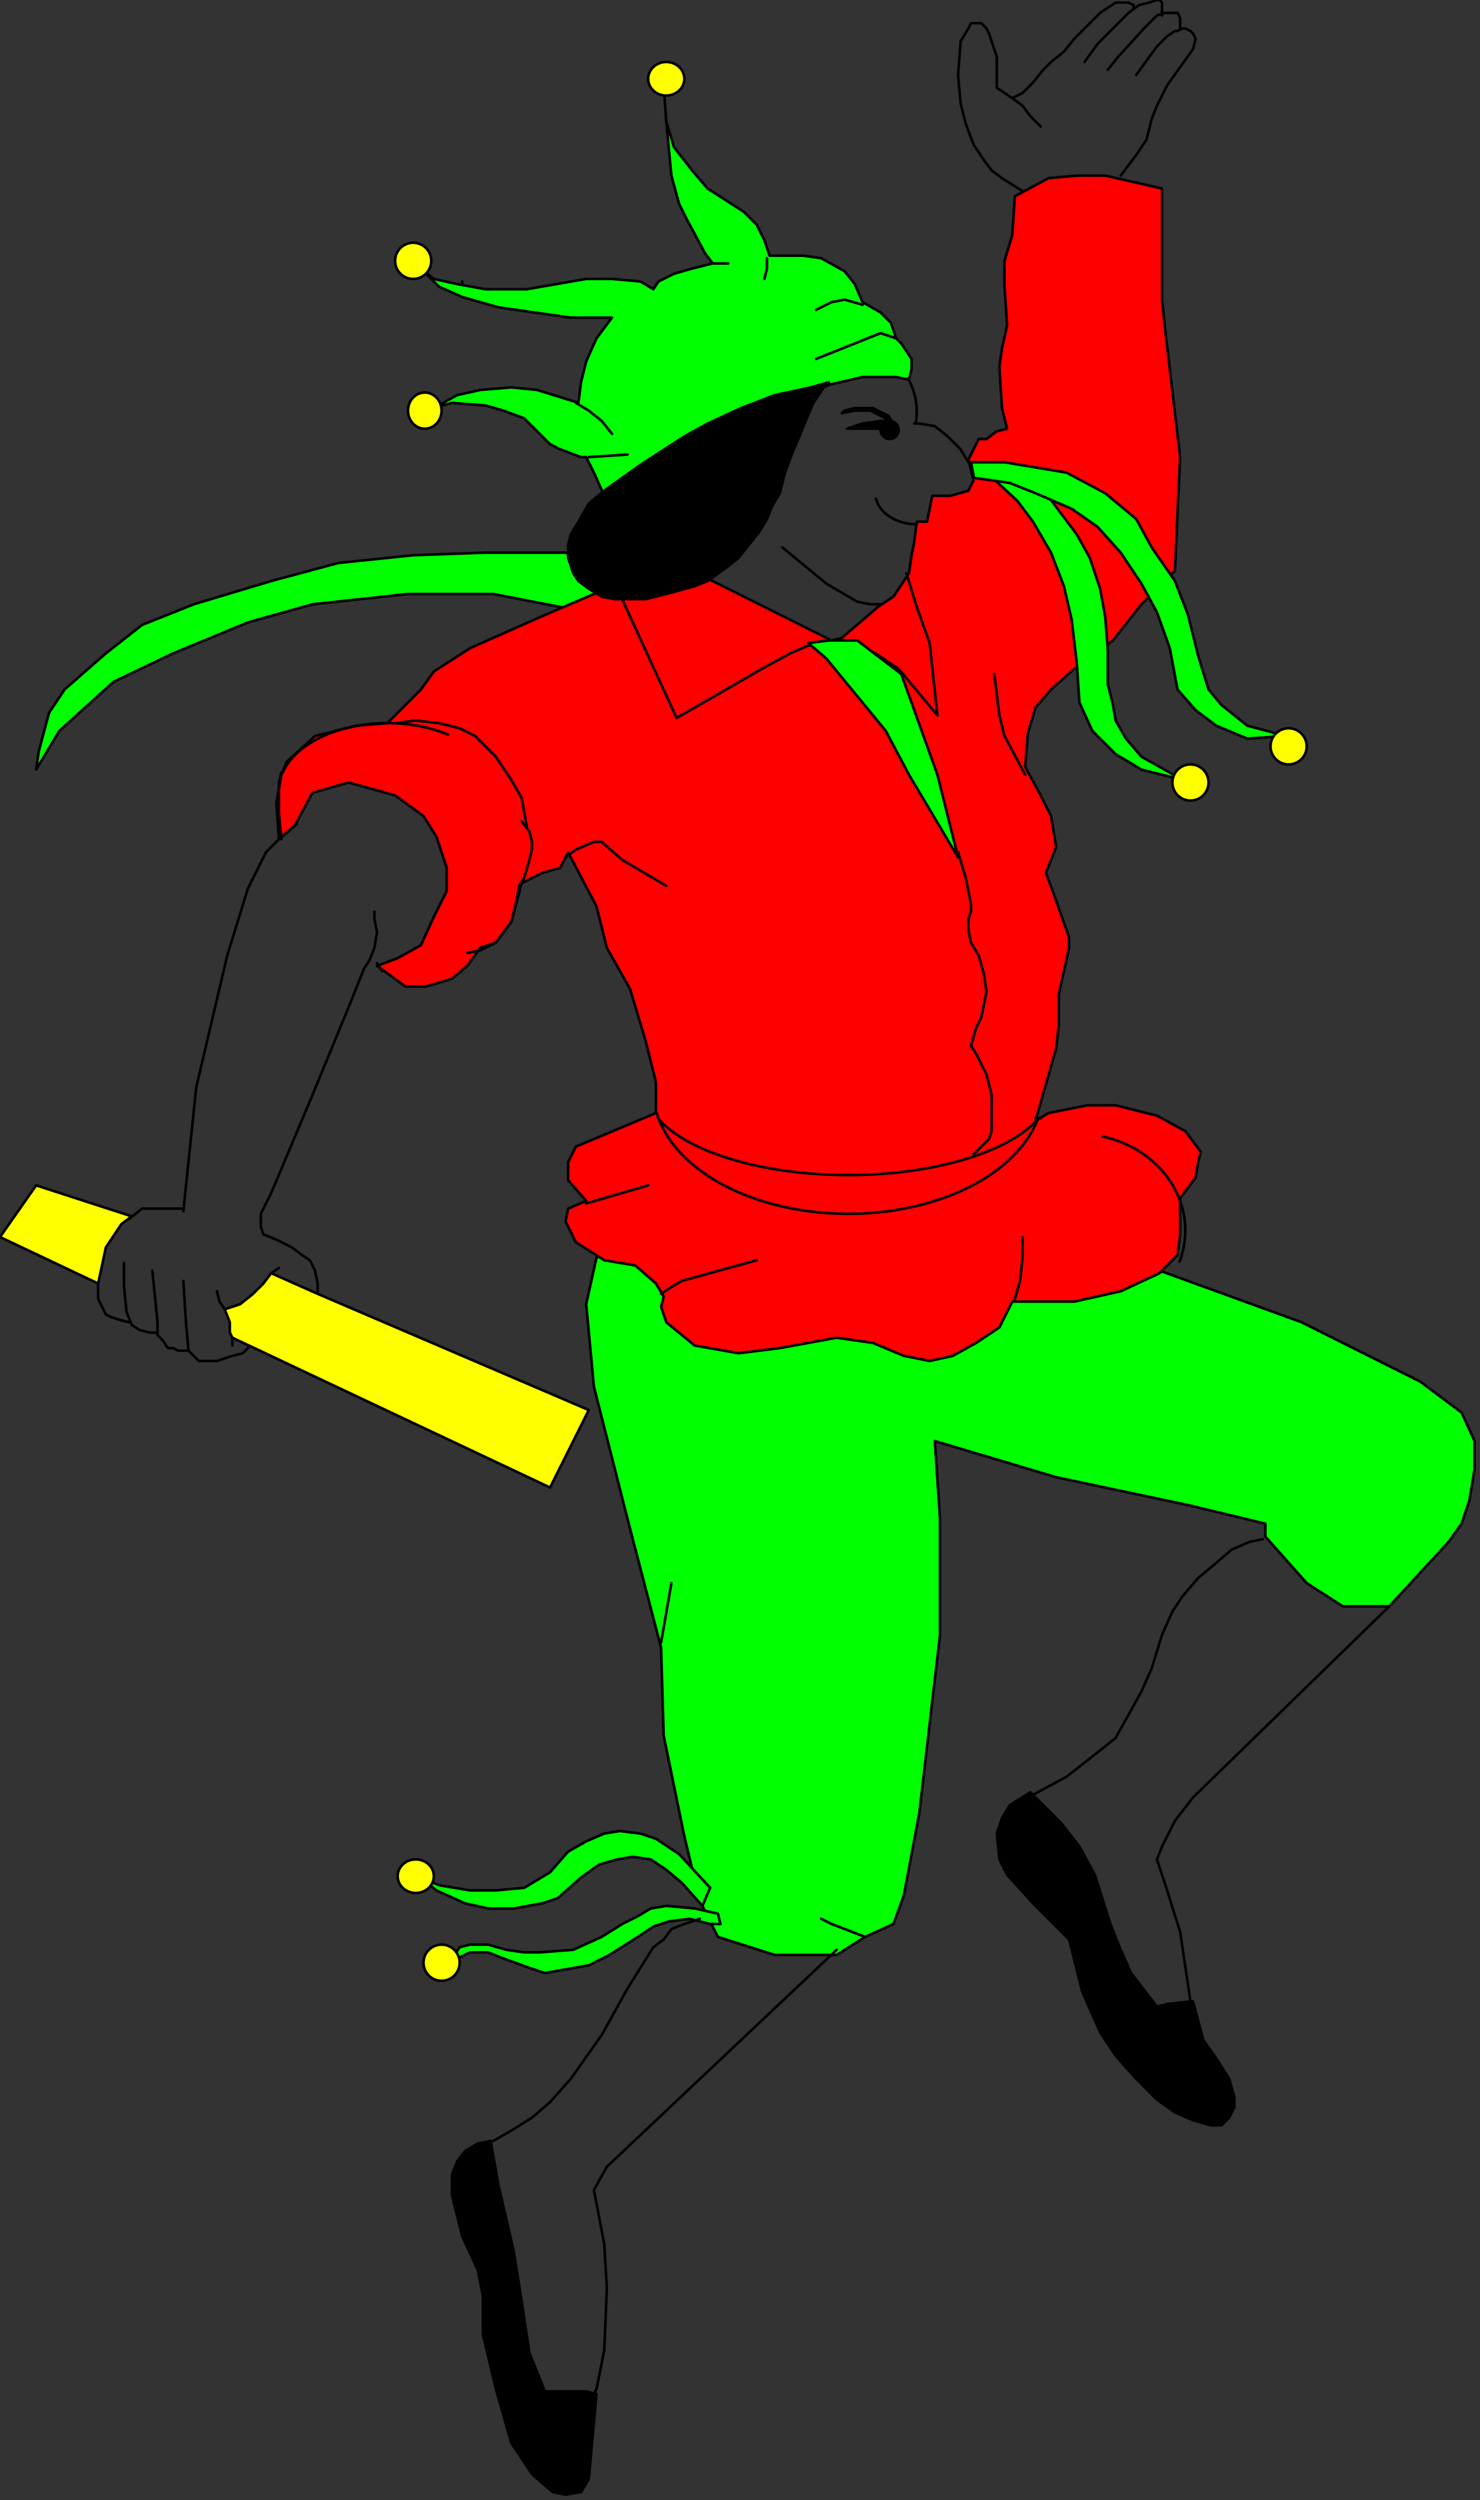 <?xml version="1.0" encoding="UTF-8" standalone="no"?>
<svg
   xmlns:dc="http://purl.org/dc/elements/1.1/"
   xmlns:cc="http://creativecommons.org/ns#"
   xmlns:rdf="http://www.w3.org/1999/02/22-rdf-syntax-ns#"
   xmlns:svg="http://www.w3.org/2000/svg"
   xmlns="http://www.w3.org/2000/svg"
   xmlns:sodipodi="http://sodipodi.sourceforge.net/DTD/sodipodi-0.dtd"
   xmlns:inkscape="http://www.inkscape.org/namespaces/inkscape"
   version="1.0"
   width="48.54mm"
   height="81.98mm"
   id="svg151"
   sodipodi:docname="STPAT018.WMF">
  <rect width="100%" height="100%" fill="#333333" stroke="none"/>
  <sodipodi:namedview
     pagecolor="#ffffff"
     bordercolor="#666666"
     borderopacity="1"
     objecttolerance="10"
     gridtolerance="10"
     guidetolerance="10"
     inkscape:pageopacity="0"
     inkscape:pageshadow="2"
     inkscape:window-width="640"
     inkscape:window-height="480"
     id="namedview153" />
  <defs
     id="defs3">
    <pattern
       id="WMFhbasepattern"
       patternUnits="userSpaceOnUse"
       width="6"
       height="6"
       x="0"
       y="0" />
  </defs>
  <path
     style="fill:#00ff00;fill-rule:evenodd;fill-opacity:1;stroke:#000000;stroke-width:0.32px;stroke-linecap:round;stroke-linejoin:round;stroke-miterlimit:4;stroke-dasharray:none;stroke-opacity:1;"
     d="  M 70.103,68.491   L 60.18,68.491   L 51.217,68.811   L 41.934,69.771   L 33.611,72.011   L 24.008,74.892   L 17.606,77.452   L 13.124,80.973   L 8.003,85.453   L 6.082,88.334   L 4.802,93.134   L 4.481,95.375   L 7.362,90.574   L 14.085,84.493   L 21.447,80.973   L 30.73,77.132   L 38.733,74.892   L 50.577,73.611   L 61.14,73.611   L 71.063,75.532   L 78.106,74.251   L 75.865,70.731   L 70.103,68.491  z "
     id="path5" />
  <path
     style="fill:#00ff00;fill-rule:evenodd;fill-opacity:1;stroke:#000000;stroke-width:0.32px;stroke-linecap:round;stroke-linejoin:round;stroke-miterlimit:4;stroke-dasharray:none;stroke-opacity:1;"
     d="  M 73.944,155.864   L 72.664,161.625   L 73.624,171.867   L 78.106,189.469   L 81.947,204.192   L 82.267,215.073   L 84.828,227.555   L 86.749,235.556   L 88.989,240.037   L 96.032,242.277   L 103.714,242.277   L 107.235,240.037   L 110.757,238.437   L 112.037,234.916   L 113.958,224.675   L 116.518,202.591   L 116.518,188.189   L 115.878,178.588   L 130.923,183.068   L 147.569,186.589   L 156.852,188.829   L 156.852,190.429   L 161.973,196.19   L 166.455,199.071   L 172.217,199.071   L 179.579,191.07   L 181.18,188.829   L 182.14,185.949   L 182.78,182.108   L 182.78,178.588   L 181.18,175.067   L 176.058,171.226   L 161.333,163.865   L 143.727,157.464   L 79.066,151.383   L 73.944,155.864  z "
     id="path7" />
  <path
     style="fill:#ff0000;fill-rule:evenodd;fill-opacity:1;stroke:#000000;stroke-width:0.32px;stroke-linecap:round;stroke-linejoin:round;stroke-miterlimit:4;stroke-dasharray:none;stroke-opacity:1;"
     d="  M 73.624,73.611   L 66.902,76.492   L 58.259,80.332   L 53.778,83.213   L 52.177,85.453   L 48.016,89.614   L 44.175,89.934   L 39.053,91.214   L 35.532,94.415   L 34.892,96.015   L 34.251,99.535   L 34.571,104.016   L 36.492,102.416   L 38.733,98.255   L 43.214,96.975   L 48.976,98.575   L 52.497,101.136   L 54.098,103.696   L 55.378,107.537   L 55.378,110.417   L 53.778,113.618   L 52.177,117.138   L 49.296,118.738   L 46.735,119.698   L 50.257,122.259   L 52.817,122.259   L 56.018,121.299   L 57.939,119.698   L 59.54,117.458   L 61.46,116.818   L 63.381,114.258   L 64.661,109.457   L 67.222,108.177   L 69.463,107.537   L 70.423,105.616   L 73.944,112.337   L 75.225,117.458   L 78.106,122.579   L 80.026,128.98   L 81.307,134.101   L 81.307,137.941   L 71.384,142.102   L 70.423,144.022   L 70.423,146.263   L 72.664,148.823   L 70.423,149.783   L 70.103,151.383   L 71.384,153.944   L 74.905,156.184   L 78.746,156.824   L 81.307,159.065   L 82.267,160.665   L 81.947,161.945   L 82.587,163.865   L 86.108,166.746   L 91.55,167.706   L 96.672,167.066   L 103.714,165.786   L 108.196,166.426   L 112.037,168.026   L 115.238,168.666   L 118.119,168.026   L 121,166.426   L 123.881,164.505   L 125.481,161.305   L 133.164,161.305   L 138.926,160.025   L 143.727,157.784   L 145.968,155.544   L 146.288,152.984   L 146.288,151.063   L 146.288,148.503   L 148.209,145.943   L 148.529,144.022   L 148.849,142.742   L 146.928,140.182   L 143.407,138.261   L 138.286,136.981   L 134.764,136.981   L 129.963,137.941   L 128.362,138.901   L 130.923,129.94   L 131.243,127.06   L 131.243,123.219   L 132.524,117.458   L 132.524,116.178   L 130.603,110.737   L 129.643,108.177   L 130.923,104.976   L 130.283,101.136   L 129.003,98.575   L 127.082,95.055   L 127.402,90.894   L 128.362,87.694   L 130.283,85.453   L 133.164,82.893   L 137.965,79.372   L 141.487,74.892   L 145.648,70.731   L 145.968,63.37   L 146.288,56.649   L 144.368,40.326   L 144.047,37.126   L 144.047,23.364   L 137.005,21.763   L 133.484,21.763   L 129.963,22.083   L 125.801,24.324   L 125.481,29.125   L 124.521,32.325   L 124.521,35.525   L 124.841,40.326   L 124.201,43.207   L 123.881,45.447   L 124.201,50.568   L 124.841,53.128   L 123.561,53.448   L 122.28,54.408   L 121.32,54.408   L 120.04,56.969   L 120.68,59.529   L 120.04,60.809   L 117.799,61.449   L 115.558,61.449   L 114.918,64.65   L 113.637,64.65   L 113.317,67.21   L 112.997,68.811   L 112.677,71.051   L 110.757,73.931   L 108.836,75.212   L 104.354,79.052   L 103.074,79.372   L 86.428,71.051   L 75.545,72.971   L 73.624,73.611  z "
     id="path9" />
  <path
     style="fill:#00ff00;fill-rule:evenodd;fill-opacity:1;stroke:#000000;stroke-width:0.32px;stroke-linecap:round;stroke-linejoin:round;stroke-miterlimit:4;stroke-dasharray:none;stroke-opacity:1;"
     d="  M 87.069,236.196   L 84.508,233.316   L 82.587,231.716   L 80.667,230.436   L 78.426,230.116   L 76.505,230.436   L 74.264,231.076   L 72.024,232.676   L 69.143,235.236   L 67.222,235.876   L 63.701,236.517   L 60.5,236.517   L 57.619,235.876   L 54.098,234.276   L 52.177,232.676   L 54.418,233.636   L 58.259,234.276   L 61.46,234.276   L 64.981,233.956   L 68.182,232.036   L 70.423,229.475   L 72.664,228.195   L 74.905,227.235   L 76.825,226.915   L 79.386,227.235   L 81.307,227.875   L 84.188,229.796   L 88.029,233.956   L 87.069,236.196  z "
     id="path11" />
  <path
     style="fill:#00ff00;fill-rule:evenodd;fill-opacity:1;stroke:#000000;stroke-width:0.32px;stroke-linecap:round;stroke-linejoin:round;stroke-miterlimit:4;stroke-dasharray:none;stroke-opacity:1;"
     d="  M 88.029,238.437   L 85.468,237.797   L 82.907,238.117   L 80.987,238.757   L 79.066,240.037   L 75.545,242.277   L 72.984,243.558   L 67.542,244.518   L 65.622,243.878   L 62.1,242.597   L 60.5,241.957   L 58.259,241.957   L 55.698,243.238   L 56.979,241.317   L 58.259,240.997   L 60.5,240.997   L 62.741,241.637   L 64.981,241.957   L 66.902,241.957   L 71.063,241.637   L 74.585,240.037   L 77.145,238.437   L 79.066,237.477   L 80.667,236.517   L 82.587,236.196   L 86.108,236.517   L 88.989,237.157   L 89.309,238.437   L 88.029,238.437  z "
     id="path13" />
  <path
     style="fill:none;stroke:#000000;stroke-width:0.32px;stroke-linecap:round;stroke-linejoin:round;stroke-miterlimit:4;stroke-dasharray:none;stroke-opacity:1;"
     d="  M 82.587,15.042   L 82.267,10.562  "
     id="path15" />
  <path
     style="fill:#00ff00;fill-rule:evenodd;fill-opacity:1;stroke:#000000;stroke-width:0.32px;stroke-linecap:round;stroke-linejoin:round;stroke-miterlimit:4;stroke-dasharray:none;stroke-opacity:1;"
     d="  M 102.754,47.687   L 106.915,46.727   L 111.077,46.727   L 112.677,47.047   L 112.997,45.767   L 112.997,44.487   L 112.357,43.527   L 111.717,42.567   L 111.077,41.926   L 110.436,40.006   L 109.156,38.726   L 106.915,37.446   L 105.955,35.205   L 104.675,33.605   L 101.794,32.005   L 99.553,31.685   L 95.391,31.685   L 94.751,29.765   L 93.791,27.844   L 92.19,26.244   L 87.709,23.364   L 85.788,21.123   L 83.548,18.243   L 82.587,15.042   L 83.227,21.763   L 84.188,25.284   L 85.148,27.204   L 87.389,31.365   L 88.349,32.645   L 85.788,33.285   L 83.548,33.925   L 81.627,34.885   L 80.987,35.846   L 79.386,34.885   L 75.865,34.565   L 72.664,34.565   L 65.302,35.846   L 60.18,35.846   L 56.659,35.205   L 53.778,34.565   L 52.177,33.285   L 54.418,35.525   L 57.299,36.806   L 61.78,38.086   L 70.743,39.366   L 75.865,39.366   L 73.944,41.926   L 72.664,44.807   L 72.024,47.367   L 71.704,49.928   L 66.582,48.327   L 63.381,48.007   L 59.54,48.327   L 56.659,48.968   L 53.778,50.568   L 56.018,49.928   L 60.18,50.248   L 62.421,50.888   L 64.981,51.848   L 66.902,53.768   L 68.182,55.049   L 69.463,55.689   L 72.024,56.649   L 72.664,56.649   L 73.624,58.569   L 74.905,61.449   L 88.029,58.569   L 101.473,48.007   L 102.754,47.687  z "
     id="path17" />
  <ellipse
     style="fill:#ffff00;fill-rule:evenodd;fill-opacity:1;stroke:#000000;stroke-width:0.32px;stroke-linecap:round;stroke-linejoin:round;stroke-miterlimit:4;stroke-dasharray:none;stroke-opacity:1;"
     cx="82.587"
     cy="9.762"
     rx="2.241"
     ry="2.081"
     id="ellipse19" />
  <ellipse
     style="fill:#ffff00;fill-rule:evenodd;fill-opacity:1;stroke:#000000;stroke-width:0.32px;stroke-linecap:round;stroke-linejoin:round;stroke-miterlimit:4;stroke-dasharray:none;stroke-opacity:1;"
     cx="51.217"
     cy="32.325"
     rx="2.241"
     ry="2.241"
     id="ellipse21" />
  <ellipse
     style="fill:#ffff00;fill-rule:evenodd;fill-opacity:1;stroke:#000000;stroke-width:0.32px;stroke-linecap:round;stroke-linejoin:round;stroke-miterlimit:4;stroke-dasharray:none;stroke-opacity:1;"
     cx="52.657"
     cy="50.888"
     rx="2.081"
     ry="2.241"
     id="ellipse23" />
  <path
     style="fill:none;stroke:#000000;stroke-width:0.32px;stroke-linecap:round;stroke-linejoin:round;stroke-miterlimit:4;stroke-dasharray:none;stroke-opacity:1;"
     d="  M 113.558,52.211 A 6.562,7.522 0  0,0 112.55,46.901   "
     id="path25" />
  <ellipse
     style="fill:#000000;fill-rule:evenodd;fill-opacity:1;stroke:#000000;stroke-width:0.32px;stroke-linecap:round;stroke-linejoin:round;stroke-miterlimit:4;stroke-dasharray:none;stroke-opacity:1;"
     cx="110.276"
     cy="53.288"
     rx="1.12"
     ry="1.12"
     id="ellipse27" />
  <path
     style="fill:none;stroke:#000000;stroke-width:0.32px;stroke-linecap:round;stroke-linejoin:round;stroke-miterlimit:4;stroke-dasharray:none;stroke-opacity:1;"
     d="  M 81.423,137.966 A 24.168,15.365 0  0,0 128.645,138.674   "
     id="path29" />
  <path
     style="fill:none;stroke:#000000;stroke-width:0.32px;stroke-linecap:round;stroke-linejoin:round;stroke-miterlimit:4;stroke-dasharray:none;stroke-opacity:1;"
     d="  M 81.562,138.592 A 25.128,10.724 0  0,0 128.709,138.636   "
     id="path31" />
  <path
     style="fill:none;stroke:#000000;stroke-width:0.32px;stroke-linecap:round;stroke-linejoin:round;stroke-miterlimit:4;stroke-dasharray:none;stroke-opacity:1;"
     d="  M 146.217,156.356 A 13.444,12.004 0  0,0 136.679,140.845   "
     id="path33" />
  <path
     style="fill:none;stroke:#000000;stroke-width:0.32px;stroke-linecap:round;stroke-linejoin:round;stroke-miterlimit:4;stroke-dasharray:none;stroke-opacity:1;"
     d="  M 55.561,91.048 A 13.444,8.323 0  0,0 35.055,95.723   "
     id="path35" />
  <path
     style="fill:none;stroke:#000000;stroke-width:0.32px;stroke-linecap:round;stroke-linejoin:round;stroke-miterlimit:4;stroke-dasharray:none;stroke-opacity:1;"
     d="  M 36.812,102.096   L 34.892,103.696   L 32.971,105.616   L 30.73,110.097   L 28.169,118.418   L 24.328,134.741   L 22.727,150.103  "
     id="path37" />
  <path
     style="fill:none;stroke:#000000;stroke-width:0.32px;stroke-linecap:round;stroke-linejoin:round;stroke-miterlimit:4;stroke-dasharray:none;stroke-opacity:1;"
     d="  M 81.947,160.345   L 82.907,159.705   L 84.508,158.745   L 93.791,156.184  "
     id="path39" />
  <ellipse
     style="fill:#ffff00;fill-rule:evenodd;fill-opacity:1;stroke:#000000;stroke-width:0.32px;stroke-linecap:round;stroke-linejoin:round;stroke-miterlimit:4;stroke-dasharray:none;stroke-opacity:1;"
     cx="51.537"
     cy="232.516"
     rx="2.241"
     ry="2.081"
     id="ellipse41" />
  <ellipse
     style="fill:#ffff00;fill-rule:evenodd;fill-opacity:1;stroke:#000000;stroke-width:0.32px;stroke-linecap:round;stroke-linejoin:round;stroke-miterlimit:4;stroke-dasharray:none;stroke-opacity:1;"
     cx="54.738"
     cy="243.238"
     rx="2.241"
     ry="2.241"
     id="ellipse43" />
  <path
     style="fill:none;stroke:#000000;stroke-width:0.32px;stroke-linecap:round;stroke-linejoin:round;stroke-miterlimit:4;stroke-dasharray:none;stroke-opacity:1;"
     d="  M 108.595,61.802 A 5.122,3.841 0  0,0 113.637,64.97   "
     id="path45" />
  <path
     style="fill:#000000;fill-rule:evenodd;fill-opacity:1;stroke:#000000;stroke-width:0.32px;stroke-linecap:round;stroke-linejoin:round;stroke-miterlimit:4;stroke-dasharray:none;stroke-opacity:1;"
     d="  M 110.757,52.488   L 110.116,51.528   L 108.196,50.568   L 105.955,50.568   L 104.675,50.888   L 104.354,51.208   L 105.955,50.888   L 107.876,50.888   L 109.796,51.848   L 110.116,52.168   L 109.156,52.168   L 106.915,52.488   L 104.995,53.128   L 107.555,53.128   L 109.156,53.128   L 110.757,53.128   L 110.757,52.488  z "
     id="path47" />
  <path
     style="fill:none;stroke:#000000;stroke-width:0.32px;stroke-linecap:round;stroke-linejoin:round;stroke-miterlimit:4;stroke-dasharray:none;stroke-opacity:1;"
     d="  M 138.926,21.763   L 140.846,19.203   L 142.127,17.283   L 142.767,14.722   L 143.407,13.122   L 144.688,10.562   L 147.889,6.081   L 148.209,4.801   L 147.889,4.161   L 147.569,3.841   L 146.928,3.521   L 146.608,3.521   L 145.968,3.841   L 145.648,3.841   L 144.688,4.481   L 143.407,5.761   L 140.846,9.281  "
     id="path49" />
  <path
     style="fill:none;stroke:#000000;stroke-width:0.32px;stroke-linecap:round;stroke-linejoin:round;stroke-miterlimit:4;stroke-dasharray:none;stroke-opacity:1;"
     d="  M 146.288,3.521   L 146.288,2.88   L 146.288,2.24   L 145.968,1.6   L 145.328,1.6   L 144.368,1.6   L 143.407,1.92   L 141.807,3.521   L 138.606,7.041   L 137.325,8.641  "
     id="path51" />
  <path
     style="fill:none;stroke:#000000;stroke-width:0.32px;stroke-linecap:round;stroke-linejoin:round;stroke-miterlimit:4;stroke-dasharray:none;stroke-opacity:1;"
     d="  M 144.047,1.92   L 144.047,1.28   L 144.047,0.32   L 143.727,0   L 143.407,0   L 142.447,0.32   L 141.167,0.64   L 139.886,1.6   L 138.606,2.88   L 136.045,5.441   L 134.444,7.681  "
     id="path53" />
  <path
     style="fill:none;stroke:#000000;stroke-width:0.32px;stroke-linecap:round;stroke-linejoin:round;stroke-miterlimit:4;stroke-dasharray:none;stroke-opacity:1;"
     d="  M 140.526,0.96   L 140.526,0.64   L 139.886,0.32   L 139.246,0.32   L 138.286,0.32   L 137.325,0.96   L 136.365,1.6   L 133.164,4.801   L 131.883,6.401   L 130.283,7.681   L 129.323,8.641   L 128.042,10.242   L 126.762,11.522   L 125.481,12.162  "
     id="path55" />
  <path
     style="fill:none;stroke:#000000;stroke-width:0.32px;stroke-linecap:round;stroke-linejoin:round;stroke-miterlimit:4;stroke-dasharray:none;stroke-opacity:1;"
     d="  M 126.762,23.684   L 124.201,22.083   L 122.921,21.123   L 121.96,19.843   L 120.68,17.923   L 119.719,15.362   L 119.079,12.802   L 118.759,9.281   L 119.079,5.121   L 120.04,3.521   L 120.36,2.88   L 121,2.88   L 121.32,2.88   L 121.64,2.88   L 122.28,3.521   L 122.6,4.161   L 123.241,6.081   L 123.561,7.041   L 123.561,8.641   L 123.561,10.882   L 125.481,12.162   L 126.762,13.122   L 127.722,14.402   L 129.003,15.682  "
     id="path57" />
  <path
     style="fill:#000000;fill-rule:evenodd;fill-opacity:1;stroke:#000000;stroke-width:0.32px;stroke-linecap:round;stroke-linejoin:round;stroke-miterlimit:4;stroke-dasharray:none;stroke-opacity:1;"
     d="  M 102.754,47.687   L 102.114,48.007   L 101.473,48.968   L 100.833,49.928   L 99.873,52.168   L 99.233,53.768   L 98.272,56.009   L 97.312,58.569   L 96.672,61.129   L 95.712,62.73   L 95.071,64.33   L 94.111,65.93   L 92.831,67.53   L 91.55,69.131   L 89.95,70.411   L 87.709,72.011   L 86.108,72.651   L 82.587,73.611   L 80.026,74.251   L 77.466,74.251   L 76.185,74.251   L 74.585,73.931   L 72.984,72.971   L 71.704,72.011   L 71.063,71.051   L 70.423,69.131   L 70.423,67.53   L 70.743,66.25   L 71.704,64.65   L 72.984,62.41   L 74.905,60.809   L 79.386,57.609   L 84.828,54.088   L 87.709,52.488   L 91.87,50.568   L 96.032,48.968   L 100.513,48.007   L 102.754,47.367   L 102.754,47.687  z "
     id="path59" />
  <path
     style="fill:none;stroke:#000000;stroke-width:0.32px;stroke-linecap:round;stroke-linejoin:round;stroke-miterlimit:4;stroke-dasharray:none;stroke-opacity:1;"
     d="  M 103.394,79.372   L 100.193,80.012   L 97.952,80.973   L 94.431,82.893   L 88.349,86.413   L 83.868,88.974   L 76.825,73.611  "
     id="path61" />
  <path
     style="fill:none;stroke:#000000;stroke-width:0.32px;stroke-linecap:round;stroke-linejoin:round;stroke-miterlimit:4;stroke-dasharray:none;stroke-opacity:1;"
     d="  M 103.394,79.372   L 105.635,79.692   L 108.516,80.973   L 111.397,82.893   L 116.198,88.654   L 115.238,79.692   L 113.637,75.212   L 112.357,71.051  "
     id="path63" />
  <path
     style="fill:none;stroke:#000000;stroke-width:0.32px;stroke-linecap:round;stroke-linejoin:round;stroke-miterlimit:4;stroke-dasharray:none;stroke-opacity:1;"
     d="  M 118.759,105.616   L 119.719,108.817   L 120.36,112.017   L 120.36,112.977   L 120.04,113.938   L 120.04,115.218   L 120.36,116.818   L 121.32,118.418   L 121.96,120.659   L 122.28,122.899   L 121.64,126.099   L 121,127.38   L 120.36,129.62   L 121,130.58   L 122.28,133.141   L 122.6,134.421   L 122.921,135.701   L 122.921,137.301   L 122.921,138.581   L 122.921,140.182   L 122.6,141.142   L 120.68,143.062  "
     id="path65" />
  <path
     style="fill:none;stroke:#000000;stroke-width:0.32px;stroke-linecap:round;stroke-linejoin:round;stroke-miterlimit:4;stroke-dasharray:none;stroke-opacity:1;"
     d="  M 129.003,138.581   L 128.362,138.581   L 128.682,138.581  "
     id="path67" />
  <path
     style="fill:none;stroke:#000000;stroke-width:0.32px;stroke-linecap:round;stroke-linejoin:round;stroke-miterlimit:4;stroke-dasharray:none;stroke-opacity:1;"
     d="  M 65.302,102.416   L 64.661,98.895   L 63.381,96.655   L 61.46,93.774   L 58.899,91.214   L 56.979,90.254   L 54.418,89.614   L 51.537,89.294   L 48.976,89.614  "
     id="path69" />
  <path
     style="fill:none;stroke:#000000;stroke-width:0.32px;stroke-linecap:round;stroke-linejoin:round;stroke-miterlimit:4;stroke-dasharray:none;stroke-opacity:1;"
     d="  M 64.661,101.776   L 65.622,103.056   L 65.942,104.336   L 65.942,105.296   L 65.622,106.576   L 64.981,108.817   L 64.341,109.777   L 64.021,111.697   L 63.381,114.258   L 61.46,116.818   L 59.54,117.778   L 57.939,118.098  "
     id="path71" />
  <path
     style="fill:none;stroke:#000000;stroke-width:0.32px;stroke-linecap:round;stroke-linejoin:round;stroke-miterlimit:4;stroke-dasharray:none;stroke-opacity:1;"
     d="  M 34.892,95.695   L 34.571,96.975   L 34.571,98.895   L 34.571,100.816   L 34.892,104.016  "
     id="path73" />
  <path
     style="fill:#ffff00;fill-rule:evenodd;fill-opacity:1;stroke:#000000;stroke-width:0.32px;stroke-linecap:round;stroke-linejoin:round;stroke-miterlimit:4;stroke-dasharray:none;stroke-opacity:1;"
     d="  M 16.325,150.743   L 4.481,146.903   L 0,153.304   L 12.164,159.065   L 13.124,154.584   L 13.765,153.624   L 15.045,151.703   L 16.325,150.743  z "
     id="path75" />
  <path
     style="fill:none;stroke:#000000;stroke-width:0.32px;stroke-linecap:round;stroke-linejoin:round;stroke-miterlimit:4;stroke-dasharray:none;stroke-opacity:1;"
     d="  M 22.727,149.783   L 19.847,149.783   L 18.246,149.783   L 17.606,149.783   L 16.005,151.063  "
     id="path77" />
  <path
     style="fill:none;stroke:#000000;stroke-width:0.32px;stroke-linecap:round;stroke-linejoin:round;stroke-miterlimit:4;stroke-dasharray:none;stroke-opacity:1;"
     d="  M 12.164,159.065   L 12.164,160.985   L 12.804,162.265   L 13.124,162.905   L 13.765,163.225   L 14.725,163.545   L 16.005,163.865  "
     id="path79" />
  <path
     style="fill:none;stroke:#000000;stroke-width:0.32px;stroke-linecap:round;stroke-linejoin:round;stroke-miterlimit:4;stroke-dasharray:none;stroke-opacity:1;"
     d="  M 15.365,156.504   L 15.365,159.385   L 15.685,162.585   L 16.325,164.185   L 17.286,164.825   L 18.566,165.146   L 19.526,165.146  "
     id="path81" />
  <path
     style="fill:none;stroke:#000000;stroke-width:0.32px;stroke-linecap:round;stroke-linejoin:round;stroke-miterlimit:4;stroke-dasharray:none;stroke-opacity:1;"
     d="  M 18.886,157.464   L 19.526,163.865   L 19.526,165.466   L 20.167,166.106   L 20.807,167.066   L 21.447,167.066   L 22.087,167.386   L 23.368,167.386  "
     id="path83" />
  <path
     style="fill:none;stroke:#000000;stroke-width:0.32px;stroke-linecap:round;stroke-linejoin:round;stroke-miterlimit:4;stroke-dasharray:none;stroke-opacity:1;"
     d="  M 22.727,158.745   L 23.048,163.865   L 23.368,167.386   L 24.008,168.026   L 24.648,168.666   L 26.249,168.666   L 26.889,168.666   L 28.809,168.026   L 30.09,167.706   L 31.05,166.746  "
     id="path85" />
  <path
     style="fill:none;stroke:#000000;stroke-width:0.32px;stroke-linecap:round;stroke-linejoin:round;stroke-miterlimit:4;stroke-dasharray:none;stroke-opacity:1;"
     d="  M 39.373,160.345   L 39.373,159.065   L 39.053,157.464   L 38.413,156.184   L 37.452,155.544   L 36.172,154.584   L 34.251,153.624   L 32.651,152.984   L 32.331,152.023   L 32.331,150.423   L 33.611,147.863   L 38.733,135.701   L 43.214,124.819   L 45.135,120.019   L 45.775,119.058   L 46.415,117.458   L 46.735,115.538   L 46.415,113.938   L 46.415,112.977  "
     id="path87" />
  <path
     style="fill:none;stroke:#000000;stroke-width:0.32px;stroke-linecap:round;stroke-linejoin:round;stroke-miterlimit:4;stroke-dasharray:none;stroke-opacity:1;"
     d="  M 47.376,120.339   L 46.735,119.378  "
     id="path89" />
  <path
     style="fill:#ffff00;fill-rule:evenodd;fill-opacity:1;stroke:#000000;stroke-width:0.32px;stroke-linecap:round;stroke-linejoin:round;stroke-miterlimit:4;stroke-dasharray:none;stroke-opacity:1;"
     d="  M 39.373,160.345   L 33.611,157.784   L 32.651,159.065   L 31.37,160.345   L 29.77,161.625   L 27.849,162.265   L 28.489,163.865   L 28.489,165.146   L 28.809,165.786   L 68.182,184.348   L 72.984,174.747   L 39.373,160.345  z "
     id="path91" />
  <path
     style="fill:none;stroke:#000000;stroke-width:0.32px;stroke-linecap:round;stroke-linejoin:round;stroke-miterlimit:4;stroke-dasharray:none;stroke-opacity:1;"
     d="  M 27.849,162.265   L 27.209,161.305   L 26.889,160.025  "
     id="path93" />
  <path
     style="fill:none;stroke:#000000;stroke-width:0.32px;stroke-linecap:round;stroke-linejoin:round;stroke-miterlimit:4;stroke-dasharray:none;stroke-opacity:1;"
     d="  M 33.611,157.784   L 34.571,157.144  "
     id="path95" />
  <path
     style="fill:none;stroke:#000000;stroke-width:0.32px;stroke-linecap:round;stroke-linejoin:round;stroke-miterlimit:4;stroke-dasharray:none;stroke-opacity:1;"
     d="  M 28.809,165.786   L 28.809,166.746  "
     id="path97" />
  <path
     style="fill:#000000;fill-rule:evenodd;fill-opacity:1;stroke:#000000;stroke-width:0.32px;stroke-linecap:round;stroke-linejoin:round;stroke-miterlimit:4;stroke-dasharray:none;stroke-opacity:1;"
     d="  M 147.569,248.038   L 144.688,248.358   L 143.407,248.678   L 140.206,244.518   L 138.926,241.637   L 137.645,238.437   L 135.725,232.356   L 133.804,228.835   L 131.563,225.955   L 127.722,222.114   L 125.161,223.715   L 124.201,225.315   L 123.561,227.235   L 123.881,230.436   L 124.841,232.356   L 128.042,235.876   L 132.524,240.357   L 134.124,246.758   L 136.365,251.879   L 138.286,254.759   L 140.846,257.64   L 143.407,260.2   L 145.648,261.8   L 147.889,262.761   L 150.13,263.401   L 151.41,263.401   L 152.37,262.441   L 153.01,261.16   L 153.01,259.88   L 152.37,257.64   L 150.77,255.079   L 149.169,252.839   L 147.889,248.038   L 147.569,248.038  z "
     id="path99" />
  <path
     style="fill:none;stroke:#000000;stroke-width:0.32px;stroke-linecap:round;stroke-linejoin:round;stroke-miterlimit:4;stroke-dasharray:none;stroke-opacity:1;"
     d="  M 103.714,241.637   L 75.225,268.521   L 73.624,271.402   L 74.905,278.123   L 75.225,283.564   L 74.905,291.245   L 73.944,296.046   L 73.624,296.686  "
     id="path101" />
  <path
     style="fill:#000000;fill-rule:evenodd;fill-opacity:1;stroke:#000000;stroke-width:0.32px;stroke-linecap:round;stroke-linejoin:round;stroke-miterlimit:4;stroke-dasharray:none;stroke-opacity:1;"
     d="  M 73.944,296.686   L 73.304,303.727   L 72.984,307.247   L 72.024,308.848   L 70.103,309.168   L 68.503,308.848   L 65.942,306.607   L 63.381,302.767   L 61.46,296.046   L 59.86,289.325   L 59.86,284.524   L 59.22,281.323   L 57.299,277.163   L 56.018,272.042   L 56.018,269.482   L 56.659,267.881   L 57.619,266.601   L 59.22,265.641   L 60.82,265.321   L 61.78,270.762   L 63.701,279.083   L 64.661,285.164   L 65.622,291.565   L 66.902,294.766   L 67.542,296.366   L 70.743,296.366   L 72.664,296.366   L 73.944,296.686  z "
     id="path103" />
  <path
     style="fill:none;stroke:#000000;stroke-width:0.32px;stroke-linecap:round;stroke-linejoin:round;stroke-miterlimit:4;stroke-dasharray:none;stroke-opacity:1;"
     d="  M 57.299,34.885   L 57.299,35.205  "
     id="path105" />
  <path
     style="fill:none;stroke:#000000;stroke-width:0.32px;stroke-linecap:round;stroke-linejoin:round;stroke-miterlimit:4;stroke-dasharray:none;stroke-opacity:1;"
     d="  M 61.14,265.321   L 63.381,264.041   L 65.942,262.441   L 68.182,260.52   L 70.743,257.64   L 74.585,252.199   L 77.786,246.438   L 79.386,243.878   L 80.987,241.317   L 82.267,240.357   L 83.227,239.077   L 84.828,238.437   L 86.749,237.797  "
     id="path107" />
  <path
     style="fill:none;stroke:#000000;stroke-width:0.32px;stroke-linecap:round;stroke-linejoin:round;stroke-miterlimit:4;stroke-dasharray:none;stroke-opacity:1;"
     d="  M 156.532,190.749   L 154.931,191.07   L 152.69,192.03   L 150.45,193.95   L 148.529,195.55   L 146.608,197.791   L 145.328,199.711   L 144.047,202.591   L 142.767,206.752   L 141.487,209.632   L 139.886,212.513   L 138.286,215.393   L 136.685,216.673   L 132.204,220.194   L 128.042,222.434  "
     id="path109" />
  <path
     style="fill:none;stroke:#000000;stroke-width:0.32px;stroke-linecap:round;stroke-linejoin:round;stroke-miterlimit:4;stroke-dasharray:none;stroke-opacity:1;"
     d="  M 147.569,248.038   L 146.288,239.397   L 144.368,233.316   L 143.407,230.436   L 144.047,228.835   L 145.648,225.635   L 147.889,222.754   L 172.217,199.071  "
     id="path111" />
  <path
     style="fill:none;stroke:#000000;stroke-width:0.32px;stroke-linecap:round;stroke-linejoin:round;stroke-miterlimit:4;stroke-dasharray:none;stroke-opacity:1;"
     d="  M 111.077,41.926   L 109.156,41.286   L 101.153,44.487  "
     id="path113" />
  <path
     style="fill:none;stroke:#000000;stroke-width:0.32px;stroke-linecap:round;stroke-linejoin:round;stroke-miterlimit:4;stroke-dasharray:none;stroke-opacity:1;"
     d="  M 106.915,37.766   L 104.675,37.126   L 103.074,37.446   L 101.153,38.406  "
     id="path115" />
  <path
     style="fill:none;stroke:#000000;stroke-width:0.32px;stroke-linecap:round;stroke-linejoin:round;stroke-miterlimit:4;stroke-dasharray:none;stroke-opacity:1;"
     d="  M 90.27,32.645   L 88.349,32.645  "
     id="path117" />
  <path
     style="fill:none;stroke:#000000;stroke-width:0.32px;stroke-linecap:round;stroke-linejoin:round;stroke-miterlimit:4;stroke-dasharray:none;stroke-opacity:1;"
     d="  M 95.071,32.005   L 95.071,33.285   L 94.751,34.565  "
     id="path119" />
  <path
     style="fill:none;stroke:#000000;stroke-width:0.32px;stroke-linecap:round;stroke-linejoin:round;stroke-miterlimit:4;stroke-dasharray:none;stroke-opacity:1;"
     d="  M 75.865,53.768   L 74.585,52.168   L 72.984,50.888   L 71.384,49.928  "
     id="path121" />
  <path
     style="fill:none;stroke:#000000;stroke-width:0.32px;stroke-linecap:round;stroke-linejoin:round;stroke-miterlimit:4;stroke-dasharray:none;stroke-opacity:1;"
     d="  M 72.984,56.649   L 77.786,56.329  "
     id="path123" />
  <path
     style="fill:none;stroke:#000000;stroke-width:0.32px;stroke-linecap:round;stroke-linejoin:round;stroke-miterlimit:4;stroke-dasharray:none;stroke-opacity:1;"
     d="  M 81.947,203.551   L 83.227,196.19  "
     id="path125" />
  <path
     style="fill:none;stroke:#000000;stroke-width:0.32px;stroke-linecap:round;stroke-linejoin:round;stroke-miterlimit:4;stroke-dasharray:none;stroke-opacity:1;"
     d="  M 107.235,240.037   L 103.074,238.437   L 101.794,237.797  "
     id="path127" />
  <path
     style="fill:none;stroke:#000000;stroke-width:0.32px;stroke-linecap:round;stroke-linejoin:round;stroke-miterlimit:4;stroke-dasharray:none;stroke-opacity:1;"
     d="  M 120.04,57.289   L 119.079,55.689   L 117.479,54.088   L 115.878,52.808   L 113.958,52.488   L 113.317,52.488  "
     id="path129" />
  <path
     style="fill:none;stroke:#000000;stroke-width:0.32px;stroke-linecap:round;stroke-linejoin:round;stroke-miterlimit:4;stroke-dasharray:none;stroke-opacity:1;"
     d="  M 109.156,74.892   L 107.876,74.892   L 106.275,74.572   L 102.434,72.331   L 96.992,67.85  "
     id="path131" />
  <path
     style="fill:none;stroke:#000000;stroke-width:0.32px;stroke-linecap:round;stroke-linejoin:round;stroke-miterlimit:4;stroke-dasharray:none;stroke-opacity:1;"
     d="  M 82.587,109.777   L 77.145,106.576   L 74.585,104.336   L 73.624,104.336   L 71.384,105.296   L 70.103,106.256  "
     id="path133" />
  <path
     style="fill:none;stroke:#000000;stroke-width:0.32px;stroke-linecap:round;stroke-linejoin:round;stroke-miterlimit:4;stroke-dasharray:none;stroke-opacity:1;"
     d="  M 72.664,149.143   L 80.346,146.903  "
     id="path135" />
  <path
     style="fill:none;stroke:#000000;stroke-width:0.32px;stroke-linecap:round;stroke-linejoin:round;stroke-miterlimit:4;stroke-dasharray:none;stroke-opacity:1;"
     d="  M 125.801,160.985   L 126.442,158.745   L 126.762,155.864   L 126.762,153.304  "
     id="path137" />
  <path
     style="fill:none;stroke:#000000;stroke-width:0.32px;stroke-linecap:round;stroke-linejoin:round;stroke-miterlimit:4;stroke-dasharray:none;stroke-opacity:1;"
     d="  M 127.082,96.015   L 124.521,91.214   L 123.881,88.654   L 123.241,83.533  "
     id="path139" />
  <path
     style="fill:#00ff00;fill-rule:evenodd;fill-opacity:1;stroke:#000000;stroke-width:0.32px;stroke-linecap:round;stroke-linejoin:round;stroke-miterlimit:4;stroke-dasharray:none;stroke-opacity:1;"
     d="  M 104.675,79.372   L 106.275,79.372   L 111.717,83.533   L 116.198,96.015   L 118.759,106.256   L 112.677,96.015   L 109.796,90.574   L 102.434,81.613   L 100.193,79.692   L 102.754,79.372   L 104.675,79.372  z "
     id="path141" />
  <path
     style="fill:#00ff00;fill-rule:evenodd;fill-opacity:1;stroke:#000000;stroke-width:0.32px;stroke-linecap:round;stroke-linejoin:round;stroke-miterlimit:4;stroke-dasharray:none;stroke-opacity:1;"
     d="  M 130.603,62.41   L 133.484,66.25   L 135.085,69.131   L 136.365,72.971   L 137.005,76.492   L 137.325,80.652   L 137.325,84.813   L 137.965,87.374   L 138.286,89.294   L 139.566,91.534   L 141.487,93.774   L 146.608,96.655   L 141.487,95.375   L 138.286,93.454   L 135.405,90.574   L 133.804,87.053   L 133.484,82.253   L 132.844,76.812   L 131.883,72.651   L 130.283,68.491   L 128.042,64.65   L 126.122,62.09   L 121.64,57.929   L 128.362,59.209   L 130.603,62.41  z "
     id="path143" />
  <ellipse
     style="fill:#ffff00;fill-rule:evenodd;fill-opacity:1;stroke:#000000;stroke-width:0.32px;stroke-linecap:round;stroke-linejoin:round;stroke-miterlimit:4;stroke-dasharray:none;stroke-opacity:1;"
     cx="147.569"
     cy="96.975"
     rx="2.241"
     ry="2.241"
     id="ellipse145" />
  <path
     style="fill:#00ff00;fill-rule:evenodd;fill-opacity:1;stroke:#000000;stroke-width:0.32px;stroke-linecap:round;stroke-linejoin:round;stroke-miterlimit:4;stroke-dasharray:none;stroke-opacity:1;"
     d="  M 120.68,58.889   L 120.36,57.289   L 124.521,57.289   L 132.204,58.569   L 137.005,61.129   L 140.846,64.33   L 142.767,67.85   L 145.648,72.011   L 147.249,76.172   L 148.529,81.293   L 149.809,85.453   L 151.41,87.374   L 154.611,89.934   L 159.413,91.214   L 154.611,91.534   L 150.77,89.934   L 148.209,88.014   L 145.968,85.453   L 145.008,80.332   L 143.407,75.852   L 141.487,72.331   L 138.926,68.491   L 136.045,65.29   L 132.844,63.05   L 128.362,61.129   L 125.161,59.849   L 120.68,59.209   L 120.68,58.889  z "
     id="path147" />
  <ellipse
     style="fill:#ffff00;fill-rule:evenodd;fill-opacity:1;stroke:#000000;stroke-width:0.32px;stroke-linecap:round;stroke-linejoin:round;stroke-miterlimit:4;stroke-dasharray:none;stroke-opacity:1;"
     cx="159.733"
     cy="92.494"
     rx="2.241"
     ry="2.241"
     id="ellipse149" />
</svg>
